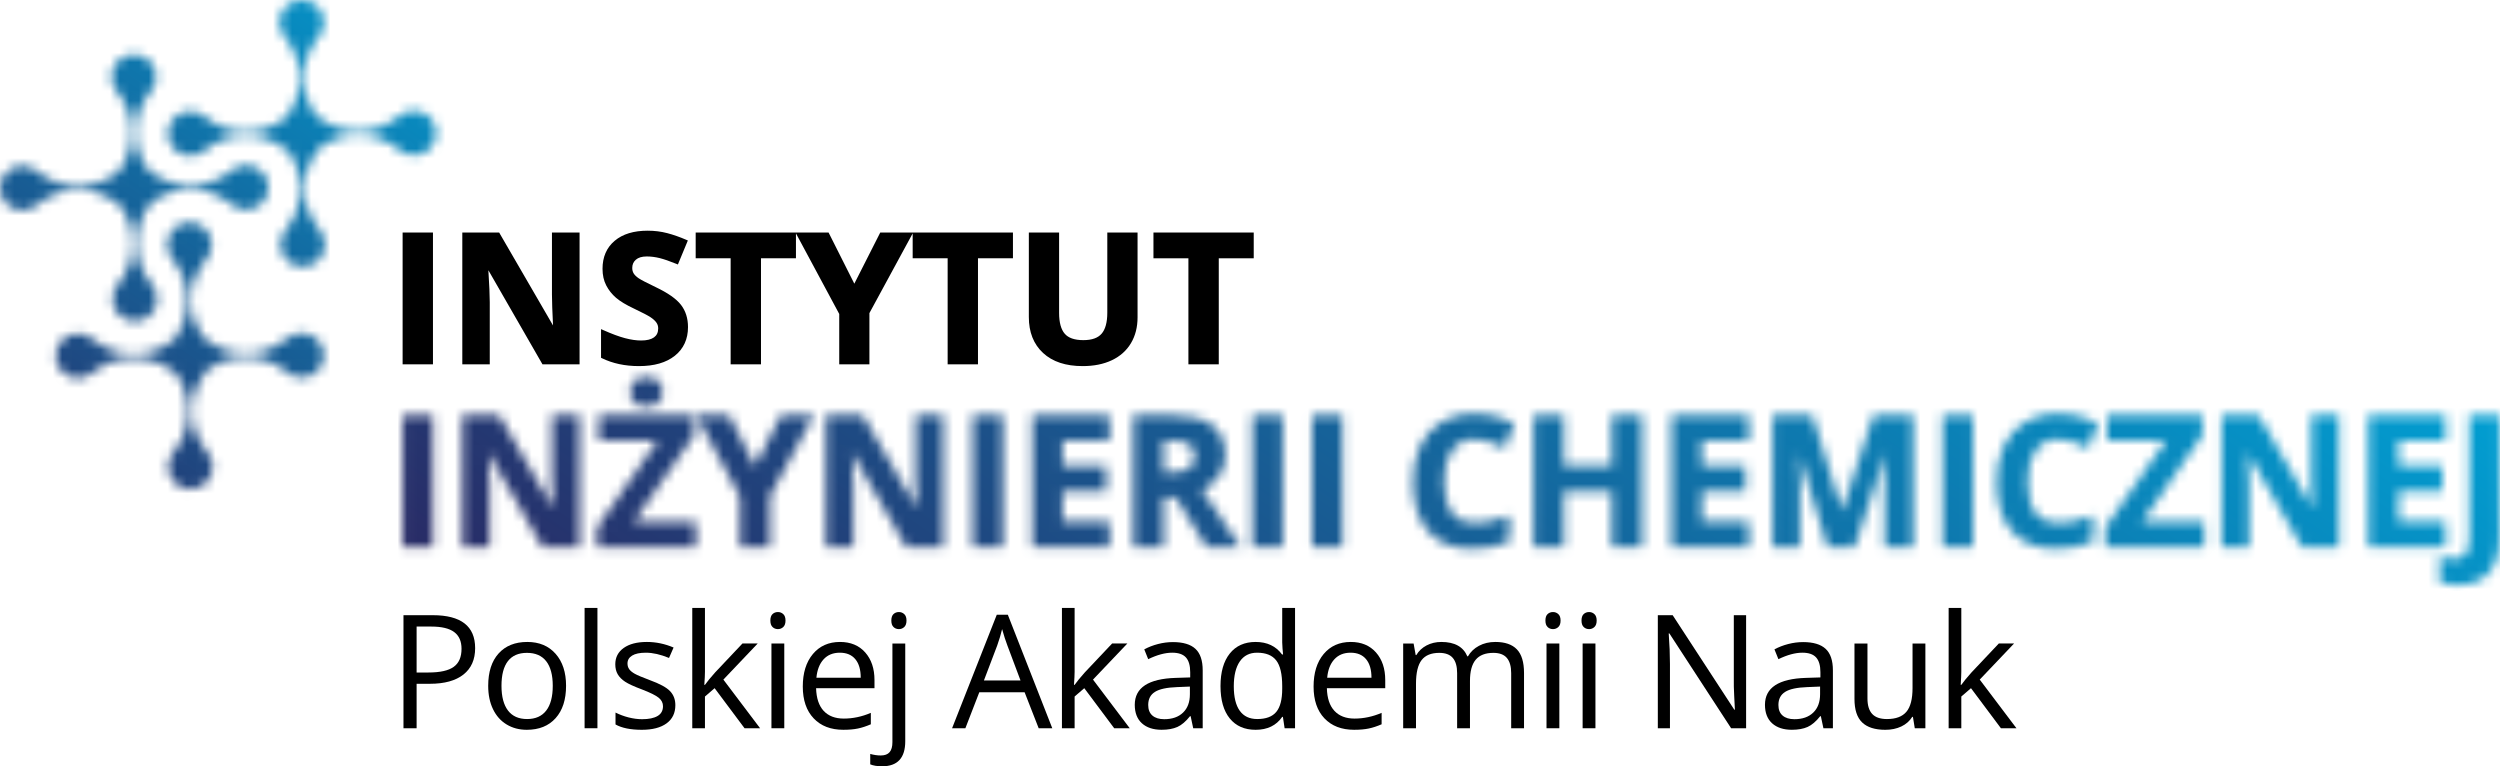 <svg width="261" height="80" viewBox="0 0 261 80" fill="none" xmlns="http://www.w3.org/2000/svg">
<mask id="mask0_530_3" style="mask-type:luminance" maskUnits="userSpaceOnUse" x="17" y="0" width="29" height="28">
<path d="M43.211 11.554C42.638 11.554 42.119 11.769 41.713 12.113V12.098C39.281 14.14 35.768 14.193 33.275 12.265C33.166 12.151 33.047 12.05 32.917 11.959C31.213 9.491 31.318 6.165 33.281 3.829H33.267C33.611 3.423 33.826 2.903 33.826 2.329C33.826 1.043 32.782 0 31.496 0C30.209 0 29.166 1.043 29.166 2.329C29.166 2.903 29.382 3.423 29.725 3.829H29.711C31.747 6.253 31.805 9.751 29.895 12.243C27.398 14.256 23.817 14.231 21.351 12.159V12.173C20.944 11.83 20.427 11.613 19.853 11.613C18.565 11.613 17.521 12.658 17.521 13.944C17.521 15.231 18.565 16.274 19.853 16.274C20.427 16.274 20.944 16.058 21.351 15.716V15.73C23.788 13.683 27.308 13.635 29.802 15.574C29.912 15.692 30.037 15.797 30.17 15.892C31.88 18.361 31.777 21.692 29.813 24.028H29.827C29.485 24.434 29.268 24.954 29.268 25.528C29.268 26.814 30.311 27.858 31.598 27.858C32.884 27.858 33.929 26.814 33.929 25.528C33.929 24.954 33.712 24.434 33.369 24.028H33.383C31.311 21.563 31.286 17.983 33.299 15.485C35.79 13.575 39.289 13.632 41.713 15.668V15.655C42.119 15.998 42.639 16.213 43.212 16.213C44.499 16.213 45.542 15.17 45.542 13.884C45.542 12.597 44.498 11.554 43.211 11.554Z" fill="white"/>
</mask>
<g mask="url(#mask0_530_3)">
<path d="M49.047 -3.613H-6.59V54.716H49.047V-3.613Z" fill="url(#paint0_linear_530_3)"/>
</g>
<mask id="mask1_530_3" style="mask-type:luminance" maskUnits="userSpaceOnUse" x="0" y="5" width="29" height="29">
<path d="M12.28 21.264C12.391 21.382 12.515 21.487 12.649 21.582C14.357 24.05 14.255 27.381 12.291 29.719H12.304C11.96 30.125 11.745 30.644 11.745 31.217C11.745 32.504 12.789 33.547 14.075 33.547C15.362 33.547 16.406 32.504 16.406 31.217C16.406 30.643 16.19 30.125 15.846 29.719H15.86C13.788 27.252 13.763 23.673 15.776 21.174C18.267 19.265 21.766 19.321 24.191 21.358V21.344C24.596 21.688 25.114 21.903 25.688 21.903C26.976 21.903 28.018 20.86 28.018 19.573C28.018 18.287 26.975 17.244 25.688 17.244C25.114 17.244 24.596 17.459 24.191 17.802V17.789C21.759 19.831 18.246 19.883 15.753 17.956C15.646 17.842 15.523 17.741 15.395 17.651C13.692 15.182 13.797 11.855 15.758 9.519H15.745C16.088 9.114 16.303 8.594 16.303 8.02C16.303 6.733 15.26 5.69 13.973 5.69C12.687 5.69 11.644 6.733 11.644 8.02C11.644 8.594 11.859 9.114 12.202 9.519H12.189C14.225 11.943 14.283 15.442 12.373 17.933C9.875 19.947 6.295 19.922 3.829 17.85V17.864C3.423 17.52 2.903 17.304 2.331 17.304C1.043 17.304 0 18.349 0 19.635C0 20.921 1.043 21.965 2.331 21.965C2.903 21.965 3.422 21.749 3.829 21.406V21.42C6.265 19.373 9.786 19.326 12.28 21.264Z" fill="white"/>
</mask>
<g mask="url(#mask1_530_3)">
<path d="M49.047 -3.612H-6.59V54.717H49.047V-3.612Z" fill="url(#paint1_linear_530_3)"/>
</g>
<mask id="mask2_530_3" style="mask-type:luminance" maskUnits="userSpaceOnUse" x="5" y="23" width="29" height="29">
<path d="M31.493 34.765C30.919 34.765 30.4 34.982 29.994 35.326V35.311C27.562 37.354 24.05 37.405 21.558 35.477C21.448 35.364 21.329 35.263 21.2 35.173C19.496 32.705 19.599 29.378 21.563 27.041H21.549C21.892 26.636 22.108 26.117 22.108 25.543C22.108 24.256 21.064 23.212 19.778 23.212C18.492 23.212 17.449 24.256 17.449 25.543C17.449 26.117 17.664 26.636 18.007 27.041H17.994C20.029 29.466 20.086 32.965 18.178 35.456C15.679 37.469 12.098 37.444 9.632 35.371V35.385C9.228 35.041 8.708 34.826 8.134 34.826C6.847 34.826 5.804 35.87 5.804 37.156C5.804 38.443 6.847 39.486 8.134 39.486C8.708 39.486 9.227 39.271 9.632 38.927V38.941C12.069 36.895 15.591 36.847 18.084 38.786C18.195 38.905 18.32 39.01 18.453 39.103C20.162 41.572 20.058 44.902 18.095 47.242H18.109C17.765 47.648 17.55 48.167 17.55 48.739C17.55 50.027 18.594 51.07 19.88 51.07C21.167 51.07 22.209 50.027 22.209 48.739C22.209 48.167 21.994 47.648 21.651 47.242H21.664C19.591 44.776 19.566 41.195 21.579 38.696C24.07 36.788 27.569 36.845 29.993 38.88V38.866C30.399 39.209 30.919 39.426 31.492 39.426C32.779 39.426 33.822 38.383 33.822 37.095C33.823 35.809 32.779 34.765 31.493 34.765Z" fill="white"/>
</mask>
<g mask="url(#mask2_530_3)">
<path d="M49.048 -3.613H-6.589V54.716H49.048V-3.613Z" fill="url(#paint2_linear_530_3)"/>
</g>
<path d="M45.201 38.036V24.276H42.033V38.036H42.191H45.201Z" fill="black"/>
<path d="M57.625 30.797C57.625 31.447 57.664 32.522 57.736 33.977L52.111 24.276H48.265V38.036H51.131V31.55C51.131 30.857 51.081 29.731 50.986 28.213L56.634 38.036H60.507V37.877V24.276H57.624V30.797H57.625Z" fill="black"/>
<path d="M66.713 38.221C68.292 38.221 69.547 37.865 70.457 37.138C71.367 36.412 71.829 35.396 71.827 34.146C71.827 33.242 71.585 32.462 71.096 31.829C70.603 31.191 69.724 30.582 68.454 29.976C67.508 29.524 66.904 29.207 66.669 29.046C66.427 28.879 66.258 28.712 66.158 28.55C66.06 28.391 66.007 28.203 66.007 27.976C66.009 27.608 66.132 27.337 66.385 27.113C66.635 26.894 67.006 26.774 67.522 26.774C67.962 26.774 68.409 26.832 68.868 26.944C69.323 27.059 69.912 27.261 70.625 27.552L70.772 27.613L71.811 25.107L71.668 25.044C70.968 24.742 70.297 24.506 69.653 24.338C69.005 24.169 68.325 24.084 67.614 24.084C66.168 24.084 65.011 24.43 64.17 25.142C63.325 25.851 62.901 26.844 62.904 28.068C62.904 28.719 63.031 29.299 63.29 29.797C63.543 30.286 63.885 30.718 64.31 31.085C64.738 31.454 65.364 31.831 66.194 32.221C67.068 32.636 67.647 32.94 67.917 33.12C68.192 33.301 68.392 33.487 68.524 33.672C68.652 33.852 68.714 34.047 68.716 34.282C68.711 34.718 68.571 35.007 68.281 35.22C67.986 35.431 67.541 35.548 66.935 35.548C66.43 35.548 65.869 35.468 65.251 35.304C64.634 35.142 63.875 34.861 62.972 34.458L62.748 34.359V37.351L62.837 37.395C63.964 37.946 65.258 38.221 66.713 38.221Z" fill="black"/>
<path d="M102.101 38.036V37.877V26.966H105.752V24.276H95.332H95.283H91.898L89.191 29.616L86.503 24.276H83.097H83.05H72.629V26.966H76.279V38.036H79.448V37.877V26.966H83.097V24.364L87.616 32.777V38.036H90.767V32.686L95.283 24.368V26.966H98.934V38.036H102.101Z" fill="black"/>
<path d="M118.761 24.276H118.602H115.602V32.645C115.602 33.667 115.394 34.394 115.011 34.835C114.632 35.276 114.011 35.509 113.104 35.51C112.165 35.51 111.531 35.276 111.157 34.839C110.777 34.402 110.57 33.679 110.57 32.664V24.277H107.411V33.097C107.409 34.667 107.902 35.932 108.896 36.85C109.887 37.769 111.275 38.222 113.032 38.221C114.194 38.221 115.212 38.018 116.077 37.608C116.941 37.2 117.611 36.602 118.073 35.825C118.533 35.052 118.761 34.151 118.761 33.134V24.276Z" fill="black"/>
<path d="M124.07 38.036H127.239V37.877V26.966H130.889V24.276H120.421V26.966H124.07V38.036Z" fill="black"/>
<mask id="mask3_530_3" style="mask-type:luminance" maskUnits="userSpaceOnUse" x="42" y="43" width="4" height="15">
<path d="M45.199 57.115V43.355H42.031V57.115H42.19H45.199Z" fill="white"/>
</mask>
<g mask="url(#mask3_530_3)">
<path d="M262.154 38.554H40.499V61.668H262.154V38.554Z" fill="url(#paint3_linear_530_3)"/>
</g>
<mask id="mask4_530_3" style="mask-type:luminance" maskUnits="userSpaceOnUse" x="48" y="43" width="13" height="15">
<path d="M57.624 49.876C57.624 50.526 57.663 51.6 57.734 53.055L52.11 43.355H48.264V57.115H51.13V50.63C51.13 49.936 51.08 48.809 50.985 47.292L56.633 57.115H60.506V56.956V43.355H57.623V49.876H57.624Z" fill="white"/>
</mask>
<g mask="url(#mask4_530_3)">
<path d="M262.154 38.554H40.499V61.668H262.154V38.554Z" fill="url(#paint4_linear_530_3)"/>
</g>
<mask id="mask5_530_3" style="mask-type:luminance" maskUnits="userSpaceOnUse" x="65" y="39" width="5" height="4">
<path d="M66.232 39.766C65.936 40.03 65.797 40.428 65.798 40.911C65.797 41.397 65.936 41.796 66.232 42.063C66.527 42.33 66.952 42.45 67.484 42.45C68.015 42.45 68.442 42.322 68.738 42.042C69.029 41.767 69.169 41.377 69.167 40.911C69.169 40.428 69.031 40.03 68.734 39.766C68.437 39.502 68.014 39.382 67.484 39.382C66.952 39.382 66.527 39.502 66.232 39.766Z" fill="white"/>
</mask>
<g mask="url(#mask5_530_3)">
<path d="M262.154 38.553H40.499V61.668H262.154V38.553Z" fill="url(#paint5_linear_530_3)"/>
</g>
<mask id="mask6_530_3" style="mask-type:luminance" maskUnits="userSpaceOnUse" x="62" y="43" width="11" height="15">
<path d="M72.654 56.956V54.443H66.189L72.48 45.402V43.355H62.507V46.026H68.632L62.334 55.059V57.115H72.654V56.956Z" fill="white"/>
</mask>
<g mask="url(#mask6_530_3)">
<path d="M262.155 38.554H40.5V61.668H262.155V38.554Z" fill="url(#paint6_linear_530_3)"/>
</g>
<mask id="mask7_530_3" style="mask-type:luminance" maskUnits="userSpaceOnUse" x="72" y="43" width="13" height="15">
<path d="M81.527 43.355L78.821 48.695L76.134 43.355H72.68L77.246 51.856V57.115H80.395V51.764L84.963 43.355H81.527Z" fill="white"/>
</mask>
<g mask="url(#mask7_530_3)">
<path d="M262.154 38.554H40.499V61.668H262.154V38.554Z" fill="url(#paint7_linear_530_3)"/>
</g>
<mask id="mask8_530_3" style="mask-type:luminance" maskUnits="userSpaceOnUse" x="86" y="43" width="13" height="15">
<path d="M95.588 49.876C95.588 50.526 95.626 51.6 95.698 53.055L90.073 43.355H86.227V57.115H89.094V50.63C89.094 49.936 89.044 48.809 88.95 47.292L94.598 57.115H98.47V56.956V43.355H95.588V49.876Z" fill="white"/>
</mask>
<g mask="url(#mask8_530_3)">
<path d="M262.154 38.554H40.499V61.668H262.154V38.554Z" fill="url(#paint8_linear_530_3)"/>
</g>
<mask id="mask9_530_3" style="mask-type:luminance" maskUnits="userSpaceOnUse" x="101" y="43" width="4" height="15">
<path d="M101.536 57.115H101.695H104.704V43.355H101.536V57.115Z" fill="white"/>
</mask>
<g mask="url(#mask9_530_3)">
<path d="M262.154 38.554H40.499V61.668H262.154V38.554Z" fill="url(#paint9_linear_530_3)"/>
</g>
<mask id="mask10_530_3" style="mask-type:luminance" maskUnits="userSpaceOnUse" x="107" y="43" width="9" height="15">
<path d="M115.828 46.007V43.355H107.768V57.115H115.828V56.956V54.443H110.937V51.294H115.488V48.642H110.937V46.007H115.828Z" fill="white"/>
</mask>
<g mask="url(#mask10_530_3)">
<path d="M262.154 38.554H40.499V61.668H262.154V38.554Z" fill="url(#paint10_linear_530_3)"/>
</g>
<mask id="mask11_530_3" style="mask-type:luminance" maskUnits="userSpaceOnUse" x="118" y="43" width="12" height="15">
<path d="M129.344 56.866C128.743 55.999 127.451 54.089 125.483 51.151C126.219 50.798 126.817 50.338 127.237 49.744C127.691 49.102 127.92 48.362 127.92 47.541C127.923 46.155 127.463 45.083 126.542 44.385C125.62 43.688 124.234 43.357 122.391 43.356H118.315V57.116H121.482V51.957H122.752L125.961 57.116H129.517L129.344 56.866ZM124.147 48.901C123.762 49.172 123.129 49.323 122.245 49.321H121.482V46.008H122.188C123.095 46.006 123.748 46.144 124.143 46.389C124.528 46.632 124.719 47.01 124.724 47.615C124.719 48.226 124.53 48.63 124.147 48.901Z" fill="white"/>
</mask>
<g mask="url(#mask11_530_3)">
<path d="M262.155 38.555H40.5V61.67H262.155V38.555Z" fill="url(#paint11_linear_530_3)"/>
</g>
<mask id="mask12_530_3" style="mask-type:luminance" maskUnits="userSpaceOnUse" x="130" y="43" width="4" height="15">
<path d="M130.747 57.115H130.906H133.914V43.355H130.747V57.115Z" fill="white"/>
</mask>
<g mask="url(#mask12_530_3)">
<path d="M262.155 38.554H40.5V61.668H262.155V38.554Z" fill="url(#paint12_linear_530_3)"/>
</g>
<mask id="mask13_530_3" style="mask-type:luminance" maskUnits="userSpaceOnUse" x="136" y="43" width="5" height="15">
<path d="M140.148 57.115V43.355H136.979V57.115H137.138H140.148Z" fill="white"/>
</mask>
<g mask="url(#mask13_530_3)">
<path d="M262.155 38.554H40.5V61.668H262.155V38.554Z" fill="url(#paint13_linear_530_3)"/>
</g>
<mask id="mask14_530_3" style="mask-type:luminance" maskUnits="userSpaceOnUse" x="147" y="43" width="12" height="15">
<path d="M153.707 57.295C155.083 57.295 156.338 57.06 157.463 56.592L157.563 56.551V53.831L157.351 53.906C156.018 54.373 154.89 54.604 153.973 54.604C152.881 54.602 152.101 54.249 151.57 53.543C151.038 52.837 150.758 51.747 150.758 50.267C150.758 48.848 151.048 47.758 151.609 46.99C152.174 46.225 152.941 45.85 153.974 45.847C154.443 45.847 154.926 45.932 155.42 46.104C155.922 46.279 156.424 46.487 156.92 46.723L157.075 46.795L158.11 44.184L157.976 44.12C156.642 43.479 155.307 43.157 153.975 43.157C152.671 43.157 151.524 43.443 150.543 44.021C149.561 44.597 148.808 45.429 148.288 46.507C147.766 47.583 147.51 48.833 147.51 50.248C147.51 52.492 148.031 54.237 149.102 55.461C150.169 56.686 151.721 57.296 153.707 57.295Z" fill="white"/>
</mask>
<g mask="url(#mask14_530_3)">
<path d="M262.155 38.552H40.5V61.666H262.155V38.552Z" fill="url(#paint14_linear_530_3)"/>
</g>
<mask id="mask15_530_3" style="mask-type:luminance" maskUnits="userSpaceOnUse" x="160" y="43" width="12" height="15">
<path d="M168.277 48.622H163.271V43.355H160.103V57.115H163.271V51.313H168.277V57.115H171.436V56.956V43.355H168.277V48.622Z" fill="white"/>
</mask>
<g mask="url(#mask15_530_3)">
<path d="M262.154 38.554H40.499V61.668H262.154V38.554Z" fill="url(#paint15_linear_530_3)"/>
</g>
<mask id="mask16_530_3" style="mask-type:luminance" maskUnits="userSpaceOnUse" x="174" y="43" width="9" height="15">
<path d="M174.509 57.115H182.569V56.956V54.443H177.679V51.294H182.229V48.642H177.679V46.007H182.569V43.355H174.509V57.115Z" fill="white"/>
</mask>
<g mask="url(#mask16_530_3)">
<path d="M262.155 38.554H40.5V61.668H262.155V38.554Z" fill="url(#paint16_linear_530_3)"/>
</g>
<mask id="mask17_530_3" style="mask-type:luminance" maskUnits="userSpaceOnUse" x="185" y="43" width="15" height="15">
<path d="M187.919 50.705C187.919 50.098 187.877 48.963 187.795 47.36L190.787 57.115H190.904H193.631L196.867 47.281C196.818 48.458 196.789 49.229 196.78 49.551C196.773 49.945 196.767 50.291 196.767 50.593V57.116H199.743V43.356H195.588L192.304 53.356L189.21 43.356H185.054V57.116H187.918V50.705H187.919Z" fill="white"/>
</mask>
<g mask="url(#mask17_530_3)">
<path d="M262.155 38.555H40.5V61.67H262.155V38.555Z" fill="url(#paint17_linear_530_3)"/>
</g>
<mask id="mask18_530_3" style="mask-type:luminance" maskUnits="userSpaceOnUse" x="202" y="43" width="4" height="15">
<path d="M205.975 43.355H202.809V57.115H202.968H205.975V43.355Z" fill="white"/>
</mask>
<g mask="url(#mask18_530_3)">
<path d="M262.155 38.554H40.5V61.668H262.155V38.554Z" fill="url(#paint18_linear_530_3)"/>
</g>
<mask id="mask19_530_3" style="mask-type:luminance" maskUnits="userSpaceOnUse" x="208" y="43" width="12" height="15">
<path d="M214.91 45.847C215.382 45.847 215.863 45.932 216.358 46.104C216.86 46.28 217.358 46.486 217.859 46.723L218.013 46.795L219.048 44.184L218.915 44.12C217.578 43.48 216.242 43.157 214.911 43.157C213.609 43.157 212.459 43.443 211.477 44.021C210.498 44.598 209.744 45.429 209.224 46.507C208.703 47.583 208.444 48.833 208.444 50.248C208.444 52.493 208.968 54.237 210.039 55.461C211.107 56.686 212.659 57.297 214.644 57.295C216.022 57.295 217.276 57.06 218.4 56.592L218.499 56.551V53.832L218.288 53.906C216.957 54.373 215.829 54.605 214.911 54.605C213.82 54.602 213.04 54.249 212.509 53.544C211.974 52.837 211.697 51.747 211.697 50.267C211.697 48.848 211.987 47.759 212.548 46.991C213.109 46.225 213.879 45.85 214.91 45.847Z" fill="white"/>
</mask>
<g mask="url(#mask19_530_3)">
<path d="M262.155 38.552H40.5V61.666H262.155V38.552Z" fill="url(#paint19_linear_530_3)"/>
</g>
<mask id="mask20_530_3" style="mask-type:luminance" maskUnits="userSpaceOnUse" x="219" y="43" width="12" height="15">
<path d="M229.946 45.402V43.355H219.975V46.026H226.1L219.801 55.059V57.115H230.121V56.956V54.443H223.656L229.946 45.402Z" fill="white"/>
</mask>
<g mask="url(#mask20_530_3)">
<path d="M262.155 38.554H40.5V61.668H262.155V38.554Z" fill="url(#paint20_linear_530_3)"/>
</g>
<mask id="mask21_530_3" style="mask-type:luminance" maskUnits="userSpaceOnUse" x="231" y="43" width="14" height="15">
<path d="M241.304 49.876C241.304 50.526 241.343 51.6 241.415 53.055L235.792 43.355H231.945V57.115H234.811V50.63C234.811 49.936 234.759 48.809 234.664 47.291L240.315 57.115H244.188V56.956V43.355H241.305V49.876H241.304Z" fill="white"/>
</mask>
<g mask="url(#mask21_530_3)">
<path d="M262.155 38.554H40.5V61.668H262.155V38.554Z" fill="url(#paint21_linear_530_3)"/>
</g>
<mask id="mask22_530_3" style="mask-type:luminance" maskUnits="userSpaceOnUse" x="247" y="43" width="9" height="15">
<path d="M255.312 56.956V54.443H250.421V51.294H254.971V48.642H250.421V46.007H255.312V43.355H247.252V57.115H255.312V56.956Z" fill="white"/>
</mask>
<g mask="url(#mask22_530_3)">
<path d="M262.154 38.554H40.499V61.668H262.154V38.554Z" fill="url(#paint22_linear_530_3)"/>
</g>
<mask id="mask23_530_3" style="mask-type:luminance" maskUnits="userSpaceOnUse" x="254" y="43" width="7" height="19">
<path d="M257.797 43.355V56.109C257.797 56.92 257.66 57.5 257.422 57.844C257.187 58.182 256.807 58.357 256.21 58.359C255.82 58.359 255.386 58.3 254.906 58.18L254.708 58.131V60.827L254.824 60.86C255.321 60.999 255.896 61.069 256.55 61.069C257.98 61.069 259.099 60.645 259.851 59.782C260.602 58.921 260.966 57.684 260.966 56.093V43.356H257.797V43.355Z" fill="white"/>
</mask>
<g mask="url(#mask23_530_3)">
<path d="M262.155 38.554H40.5V61.668H262.155V38.554Z" fill="url(#paint23_linear_530_3)"/>
</g>
<path d="M45.182 64.226H42.123V76.029H43.494V71.387H44.883C46.401 71.387 47.568 71.065 48.383 70.422C49.198 69.78 49.605 68.862 49.605 67.667C49.605 65.374 48.131 64.226 45.182 64.226ZM47.369 69.618C46.826 70.012 45.946 70.209 44.73 70.209H43.494V65.413H45.029C46.11 65.413 46.907 65.605 47.418 65.988C47.929 66.369 48.184 66.95 48.184 67.732C48.185 68.596 47.913 69.226 47.369 69.618Z" fill="black"/>
<path d="M55.052 67.02C53.772 67.02 52.771 67.423 52.049 68.227C51.328 69.031 50.968 70.155 50.968 71.597C50.968 72.527 51.134 73.341 51.469 74.035C51.802 74.729 52.276 75.261 52.889 75.633C53.502 76.005 54.204 76.191 54.996 76.191C56.277 76.191 57.28 75.786 58.006 74.975C58.733 74.165 59.097 73.039 59.097 71.597C59.097 70.193 58.732 69.079 58.003 68.255C57.273 67.431 56.29 67.02 55.052 67.02ZM57.025 74.184C56.57 74.774 55.905 75.068 55.028 75.068C54.15 75.068 53.486 74.772 53.034 74.18C52.582 73.587 52.355 72.727 52.355 71.597C52.355 70.456 52.579 69.598 53.026 69.022C53.472 68.446 54.134 68.158 55.011 68.158C55.9 68.158 56.57 68.45 57.025 69.033C57.48 69.618 57.708 70.473 57.708 71.597C57.708 72.733 57.48 73.595 57.025 74.184Z" fill="black"/>
<path d="M62.372 63.468H61.031V76.028H62.372V63.468Z" fill="black"/>
<path d="M67.827 71C67.062 70.714 66.546 70.496 66.278 70.346C66.01 70.195 65.813 70.036 65.693 69.87C65.571 69.703 65.51 69.501 65.51 69.263C65.51 68.915 65.672 68.64 65.995 68.442C66.318 68.242 66.797 68.142 67.433 68.142C68.154 68.142 68.958 68.325 69.847 68.69L70.322 67.602C69.413 67.214 68.481 67.02 67.53 67.02C66.507 67.02 65.703 67.229 65.116 67.646C64.53 68.063 64.236 68.633 64.236 69.353C64.236 69.756 64.321 70.104 64.49 70.394C64.66 70.684 64.918 70.945 65.265 71.174C65.613 71.402 66.197 71.671 67.02 71.977C67.887 72.311 68.469 72.6 68.768 72.845C69.067 73.09 69.216 73.385 69.216 73.729C69.216 74.187 69.028 74.528 68.651 74.75C68.275 74.973 67.736 75.085 67.037 75.085C66.585 75.085 66.116 75.023 65.628 74.9C65.14 74.775 64.686 74.607 64.26 74.391V75.634C64.917 76.005 65.831 76.191 67.004 76.191C68.113 76.191 68.974 75.968 69.587 75.521C70.2 75.074 70.507 74.44 70.507 73.616C70.507 73.03 70.323 72.543 69.955 72.156C69.586 71.767 68.877 71.382 67.827 71Z" fill="black"/>
<path d="M79.104 67.181H77.512L74.655 70.207C74.18 70.74 73.829 71.169 73.597 71.499H73.532C73.576 70.879 73.597 70.422 73.597 70.127V63.468H72.273V76.028H73.597V72.717L74.607 71.846L77.73 76.028H79.353L75.52 70.95L79.104 67.181Z" fill="black"/>
<path d="M81.216 63.897C80.99 63.897 80.803 63.97 80.652 64.111C80.5 64.253 80.425 64.479 80.425 64.785C80.425 65.087 80.5 65.311 80.652 65.459C80.803 65.607 80.99 65.68 81.216 65.68C81.431 65.68 81.617 65.607 81.774 65.459C81.929 65.311 82.007 65.087 82.007 64.785C82.007 64.483 81.929 64.26 81.774 64.116C81.617 63.969 81.431 63.897 81.216 63.897Z" fill="black"/>
<path d="M81.879 67.182H80.539V76.029H81.879V67.182Z" fill="black"/>
<path d="M90.916 74.422C89.986 74.82 89.043 75.02 88.091 75.02C87.188 75.02 86.486 74.75 85.987 74.212C85.491 73.675 85.228 72.886 85.2 71.846H91.296V71C91.296 69.805 90.973 68.844 90.327 68.113C89.681 67.385 88.804 67.02 87.695 67.02C86.512 67.02 85.568 67.441 84.866 68.279C84.163 69.119 83.811 70.251 83.811 71.678C83.811 73.093 84.191 74.198 84.947 74.995C85.701 75.792 86.735 76.19 88.041 76.19C88.64 76.19 89.149 76.145 89.571 76.056C89.993 75.969 90.442 75.82 90.915 75.616V74.422H90.916ZM85.981 68.836C86.403 68.374 86.97 68.142 87.68 68.142C88.381 68.142 88.917 68.367 89.294 68.816C89.672 69.266 89.86 69.912 89.86 70.757H85.233C85.309 69.939 85.559 69.298 85.981 68.836Z" fill="black"/>
<path d="M93.847 63.897C93.621 63.897 93.433 63.97 93.281 64.111C93.13 64.253 93.055 64.479 93.055 64.785C93.055 65.087 93.129 65.311 93.281 65.459C93.433 65.607 93.62 65.68 93.847 65.68C94.062 65.68 94.248 65.607 94.405 65.459C94.56 65.311 94.638 65.087 94.638 64.785C94.638 64.483 94.56 64.26 94.405 64.116C94.247 63.969 94.061 63.897 93.847 63.897Z" fill="black"/>
<path d="M93.168 77.482C93.168 77.949 93.071 78.298 92.874 78.527C92.678 78.757 92.37 78.871 91.95 78.871C91.588 78.871 91.222 78.816 90.852 78.709V79.798C91.168 79.933 91.583 80 92.093 80C93.703 80 94.508 79.129 94.508 77.385V67.182H93.168L93.168 77.482Z" fill="black"/>
<path d="M104.064 64.178L99.397 76.029H100.785L102.238 72.274H106.97L108.438 76.029H109.858L105.217 64.178H104.064ZM102.722 71.039L104.111 67.383C104.332 66.765 104.5 66.196 104.62 65.679C104.809 66.353 104.991 66.921 105.169 67.383L106.541 71.039H102.722Z" fill="black"/>
<path d="M117.695 67.181H116.105L113.248 70.207C112.774 70.74 112.422 71.169 112.19 71.499H112.125C112.168 70.879 112.19 70.422 112.19 70.127V63.468H110.866V76.028H112.19V72.717L113.198 71.846L116.322 76.028H117.944L114.109 70.95L117.695 67.181Z" fill="black"/>
<path d="M122.456 67.034C121.935 67.034 121.413 67.102 120.894 67.237C120.375 67.372 119.898 67.557 119.461 67.794L119.873 68.818C120.805 68.366 121.639 68.141 122.377 68.141C123.033 68.141 123.509 68.305 123.81 68.637C124.108 68.968 124.257 69.48 124.257 70.175V70.723L122.754 70.771C119.898 70.858 118.469 71.795 118.469 73.581C118.469 74.416 118.717 75.059 119.214 75.511C119.713 75.963 120.399 76.189 121.278 76.189C121.934 76.189 122.48 76.089 122.92 75.893C123.359 75.697 123.799 75.322 124.239 74.769H124.303L124.571 76.028H125.562V69.99C125.562 68.956 125.309 68.205 124.8 67.736C124.295 67.269 123.512 67.034 122.456 67.034ZM124.225 72.476C124.225 73.298 123.986 73.939 123.509 74.397C123.036 74.855 122.379 75.084 121.545 75.084C121.018 75.084 120.606 74.957 120.313 74.705C120.02 74.452 119.873 74.083 119.873 73.599C119.873 72.979 120.109 72.525 120.581 72.23C121.051 71.937 121.818 71.772 122.884 71.734L124.225 71.678V72.476Z" fill="black"/>
<path d="M133.863 67.068L133.895 67.69L133.952 68.327H133.846C133.207 67.455 132.286 67.02 131.086 67.02C129.933 67.02 129.034 67.422 128.389 68.229C127.743 69.037 127.42 70.169 127.42 71.629C127.42 73.088 127.743 74.212 128.386 75.003C129.03 75.795 129.929 76.191 131.086 76.191C132.318 76.191 133.244 75.741 133.863 74.843H133.935L134.114 76.03H135.203V63.469H133.863V67.068H133.863ZM133.863 71.911C133.863 73.02 133.657 73.823 133.244 74.321C132.834 74.819 132.168 75.068 131.255 75.068C130.452 75.068 129.843 74.78 129.431 74.204C129.017 73.629 128.808 72.775 128.808 71.646C128.808 70.532 129.017 69.668 129.433 69.058C129.851 68.448 130.452 68.142 131.24 68.142C132.154 68.142 132.819 68.409 133.237 68.946C133.653 69.481 133.863 70.376 133.863 71.629V71.911Z" fill="black"/>
<path d="M141.019 67.02C139.835 67.02 138.893 67.441 138.191 68.279C137.488 69.119 137.138 70.251 137.138 71.678C137.138 73.093 137.515 74.198 138.27 74.995C139.028 75.792 140.059 76.19 141.368 76.19C141.964 76.19 142.474 76.145 142.898 76.056C143.32 75.969 143.767 75.82 144.241 75.616V74.422C143.31 74.82 142.368 75.02 141.415 75.02C140.511 75.02 139.81 74.75 139.313 74.212C138.814 73.675 138.551 72.886 138.526 71.846H144.619V71C144.619 69.805 144.296 68.844 143.65 68.113C143.004 67.385 142.127 67.02 141.019 67.02ZM138.558 70.757C138.632 69.939 138.88 69.298 139.303 68.836C139.726 68.374 140.291 68.142 141.002 68.142C141.702 68.142 142.241 68.367 142.616 68.816C142.993 69.266 143.182 69.912 143.182 70.757H138.558Z" fill="black"/>
<path d="M156.114 67.02C155.473 67.02 154.902 67.154 154.403 67.423C153.9 67.692 153.521 68.058 153.255 68.521H153.19C152.765 67.52 151.861 67.02 150.479 67.02C149.909 67.02 149.393 67.141 148.933 67.383C148.474 67.625 148.116 67.962 147.862 68.392H147.797L147.581 67.183H146.491V76.03H147.83V71.388C147.83 70.242 148.026 69.417 148.415 68.914C148.806 68.41 149.422 68.159 150.261 68.159C150.899 68.159 151.371 68.335 151.672 68.688C151.975 69.041 152.124 69.57 152.124 70.274V76.031H153.465V71.09C153.465 70.094 153.663 69.357 154.062 68.877C154.461 68.399 155.078 68.159 155.912 68.159C156.545 68.159 157.015 68.335 157.315 68.688C157.614 69.041 157.767 69.57 157.767 70.274V76.031H159.108V70.258C159.108 69.128 158.858 68.306 158.361 67.792C157.865 67.276 157.114 67.02 156.114 67.02Z" fill="black"/>
<path d="M162.134 63.897C161.909 63.897 161.719 63.97 161.569 64.111C161.417 64.253 161.342 64.479 161.342 64.785C161.342 65.087 161.417 65.311 161.569 65.459C161.719 65.607 161.908 65.68 162.134 65.68C162.348 65.68 162.534 65.607 162.691 65.459C162.847 65.311 162.924 65.087 162.924 64.785C162.924 64.483 162.847 64.26 162.691 64.116C162.535 63.969 162.348 63.897 162.134 63.897Z" fill="black"/>
<path d="M162.796 67.182H161.456V76.029H162.796V67.182Z" fill="black"/>
<path d="M166.564 67.182H165.226V76.029H166.564V67.182Z" fill="black"/>
<path d="M165.903 63.897C165.677 63.897 165.487 63.97 165.336 64.111C165.184 64.253 165.11 64.479 165.11 64.785C165.11 65.087 165.184 65.311 165.336 65.459C165.487 65.607 165.676 65.68 165.903 65.68C166.116 65.68 166.302 65.607 166.458 65.459C166.616 65.311 166.692 65.087 166.692 64.785C166.692 64.483 166.616 64.26 166.458 64.116C166.302 63.969 166.115 63.897 165.903 63.897Z" fill="black"/>
<path d="M181.01 71C180.999 71.338 181.012 71.902 181.052 72.692C181.09 73.478 181.114 73.945 181.124 74.092H181.06L174.626 64.226H173.077V76.029H174.343V69.32C174.343 68.352 174.301 67.286 174.214 66.124H174.279L180.729 76.029H182.294V64.226H181.01V71H181.01Z" fill="black"/>
<path d="M188.249 67.034C187.727 67.034 187.206 67.102 186.686 67.237C186.167 67.372 185.69 67.557 185.253 67.794L185.666 68.818C186.597 68.366 187.432 68.141 188.169 68.141C188.825 68.141 189.302 68.305 189.603 68.637C189.9 68.968 190.05 69.48 190.05 70.175V70.723L188.546 70.771C185.69 70.858 184.262 71.795 184.262 73.581C184.262 74.416 184.511 75.059 185.007 75.511C185.507 75.963 186.192 76.189 187.071 76.189C187.727 76.189 188.273 76.089 188.713 75.893C189.152 75.697 189.592 75.322 190.031 74.769H190.096L190.364 76.028H191.355V69.99C191.355 68.956 191.102 68.205 190.593 67.736C190.086 67.269 189.304 67.034 188.249 67.034ZM190.017 72.476C190.017 73.298 189.779 73.939 189.301 74.397C188.827 74.855 188.171 75.084 187.336 75.084C186.81 75.084 186.398 74.957 186.105 74.705C185.811 74.452 185.666 74.083 185.666 73.599C185.666 72.979 185.902 72.525 186.374 72.23C186.843 71.937 187.61 71.772 188.676 71.734L190.017 71.678V72.476Z" fill="black"/>
<path d="M199.669 71.833C199.669 72.977 199.456 73.805 199.028 74.31C198.601 74.816 197.923 75.069 196.997 75.069C196.3 75.069 195.785 74.891 195.457 74.536C195.127 74.18 194.963 73.643 194.963 72.921V67.183H193.607V72.97C193.607 74.096 193.875 74.912 194.412 75.425C194.946 75.937 195.753 76.192 196.829 76.192C197.453 76.192 198.008 76.075 198.495 75.845C198.982 75.614 199.364 75.28 199.637 74.844H199.71L199.903 76.031H201.01V67.184H199.669V71.833Z" fill="black"/>
<path d="M210.268 67.181H208.676L205.819 70.207C205.345 70.74 204.992 71.169 204.761 71.499H204.697C204.739 70.879 204.761 70.422 204.761 70.127V63.468H203.438V76.028H204.761V72.717L205.77 71.846L208.895 76.028H210.517L206.684 70.95L210.268 67.181Z" fill="black"/>
<defs>
<linearGradient id="paint0_linear_530_3" x1="-0.99" y1="58.492" x2="43.448" y2="-7.39" gradientUnits="userSpaceOnUse">
<stop stop-color="#2A2762"/>
<stop offset="1" stop-color="#00A2D5"/>
</linearGradient>
<linearGradient id="paint1_linear_530_3" x1="-0.99" y1="58.493" x2="43.448" y2="-7.39" gradientUnits="userSpaceOnUse">
<stop stop-color="#2A2762"/>
<stop offset="1" stop-color="#00A2D5"/>
</linearGradient>
<linearGradient id="paint2_linear_530_3" x1="-0.99" y1="58.492" x2="43.448" y2="-7.39" gradientUnits="userSpaceOnUse">
<stop stop-color="#2A2762"/>
<stop offset="1" stop-color="#00A2D5"/>
</linearGradient>
<linearGradient id="paint3_linear_530_3" x1="111.281" y1="109.412" x2="191.303" y2="-9.228" gradientUnits="userSpaceOnUse">
<stop stop-color="#2A2762"/>
<stop offset="1" stop-color="#00A2D5"/>
</linearGradient>
<linearGradient id="paint4_linear_530_3" x1="111.281" y1="109.412" x2="191.303" y2="-9.228" gradientUnits="userSpaceOnUse">
<stop stop-color="#2A2762"/>
<stop offset="1" stop-color="#00A2D5"/>
</linearGradient>
<linearGradient id="paint5_linear_530_3" x1="111.281" y1="109.411" x2="191.303" y2="-9.228" gradientUnits="userSpaceOnUse">
<stop stop-color="#2A2762"/>
<stop offset="1" stop-color="#00A2D5"/>
</linearGradient>
<linearGradient id="paint6_linear_530_3" x1="111.282" y1="109.412" x2="191.304" y2="-9.228" gradientUnits="userSpaceOnUse">
<stop stop-color="#2A2762"/>
<stop offset="1" stop-color="#00A2D5"/>
</linearGradient>
<linearGradient id="paint7_linear_530_3" x1="111.281" y1="109.412" x2="191.303" y2="-9.228" gradientUnits="userSpaceOnUse">
<stop stop-color="#2A2762"/>
<stop offset="1" stop-color="#00A2D5"/>
</linearGradient>
<linearGradient id="paint8_linear_530_3" x1="111.281" y1="109.412" x2="191.303" y2="-9.228" gradientUnits="userSpaceOnUse">
<stop stop-color="#2A2762"/>
<stop offset="1" stop-color="#00A2D5"/>
</linearGradient>
<linearGradient id="paint9_linear_530_3" x1="111.281" y1="109.412" x2="191.303" y2="-9.228" gradientUnits="userSpaceOnUse">
<stop stop-color="#2A2762"/>
<stop offset="1" stop-color="#00A2D5"/>
</linearGradient>
<linearGradient id="paint10_linear_530_3" x1="111.281" y1="109.412" x2="191.303" y2="-9.228" gradientUnits="userSpaceOnUse">
<stop stop-color="#2A2762"/>
<stop offset="1" stop-color="#00A2D5"/>
</linearGradient>
<linearGradient id="paint11_linear_530_3" x1="111.282" y1="109.413" x2="191.304" y2="-9.227" gradientUnits="userSpaceOnUse">
<stop stop-color="#2A2762"/>
<stop offset="1" stop-color="#00A2D5"/>
</linearGradient>
<linearGradient id="paint12_linear_530_3" x1="111.282" y1="109.412" x2="191.304" y2="-9.228" gradientUnits="userSpaceOnUse">
<stop stop-color="#2A2762"/>
<stop offset="1" stop-color="#00A2D5"/>
</linearGradient>
<linearGradient id="paint13_linear_530_3" x1="111.282" y1="109.412" x2="191.304" y2="-9.228" gradientUnits="userSpaceOnUse">
<stop stop-color="#2A2762"/>
<stop offset="1" stop-color="#00A2D5"/>
</linearGradient>
<linearGradient id="paint14_linear_530_3" x1="111.282" y1="109.41" x2="191.304" y2="-9.23" gradientUnits="userSpaceOnUse">
<stop stop-color="#2A2762"/>
<stop offset="1" stop-color="#00A2D5"/>
</linearGradient>
<linearGradient id="paint15_linear_530_3" x1="111.281" y1="109.412" x2="191.303" y2="-9.228" gradientUnits="userSpaceOnUse">
<stop stop-color="#2A2762"/>
<stop offset="1" stop-color="#00A2D5"/>
</linearGradient>
<linearGradient id="paint16_linear_530_3" x1="111.282" y1="109.412" x2="191.304" y2="-9.228" gradientUnits="userSpaceOnUse">
<stop stop-color="#2A2762"/>
<stop offset="1" stop-color="#00A2D5"/>
</linearGradient>
<linearGradient id="paint17_linear_530_3" x1="111.282" y1="109.413" x2="191.304" y2="-9.227" gradientUnits="userSpaceOnUse">
<stop stop-color="#2A2762"/>
<stop offset="1" stop-color="#00A2D5"/>
</linearGradient>
<linearGradient id="paint18_linear_530_3" x1="111.282" y1="109.412" x2="191.304" y2="-9.228" gradientUnits="userSpaceOnUse">
<stop stop-color="#2A2762"/>
<stop offset="1" stop-color="#00A2D5"/>
</linearGradient>
<linearGradient id="paint19_linear_530_3" x1="111.282" y1="109.41" x2="191.304" y2="-9.23" gradientUnits="userSpaceOnUse">
<stop stop-color="#2A2762"/>
<stop offset="1" stop-color="#00A2D5"/>
</linearGradient>
<linearGradient id="paint20_linear_530_3" x1="111.282" y1="109.412" x2="191.304" y2="-9.228" gradientUnits="userSpaceOnUse">
<stop stop-color="#2A2762"/>
<stop offset="1" stop-color="#00A2D5"/>
</linearGradient>
<linearGradient id="paint21_linear_530_3" x1="111.282" y1="109.412" x2="191.304" y2="-9.228" gradientUnits="userSpaceOnUse">
<stop stop-color="#2A2762"/>
<stop offset="1" stop-color="#00A2D5"/>
</linearGradient>
<linearGradient id="paint22_linear_530_3" x1="111.281" y1="109.412" x2="191.303" y2="-9.228" gradientUnits="userSpaceOnUse">
<stop stop-color="#2A2762"/>
<stop offset="1" stop-color="#00A2D5"/>
</linearGradient>
<linearGradient id="paint23_linear_530_3" x1="111.282" y1="109.412" x2="191.304" y2="-9.228" gradientUnits="userSpaceOnUse">
<stop stop-color="#2A2762"/>
<stop offset="1" stop-color="#00A2D5"/>
</linearGradient>
</defs>
</svg>
